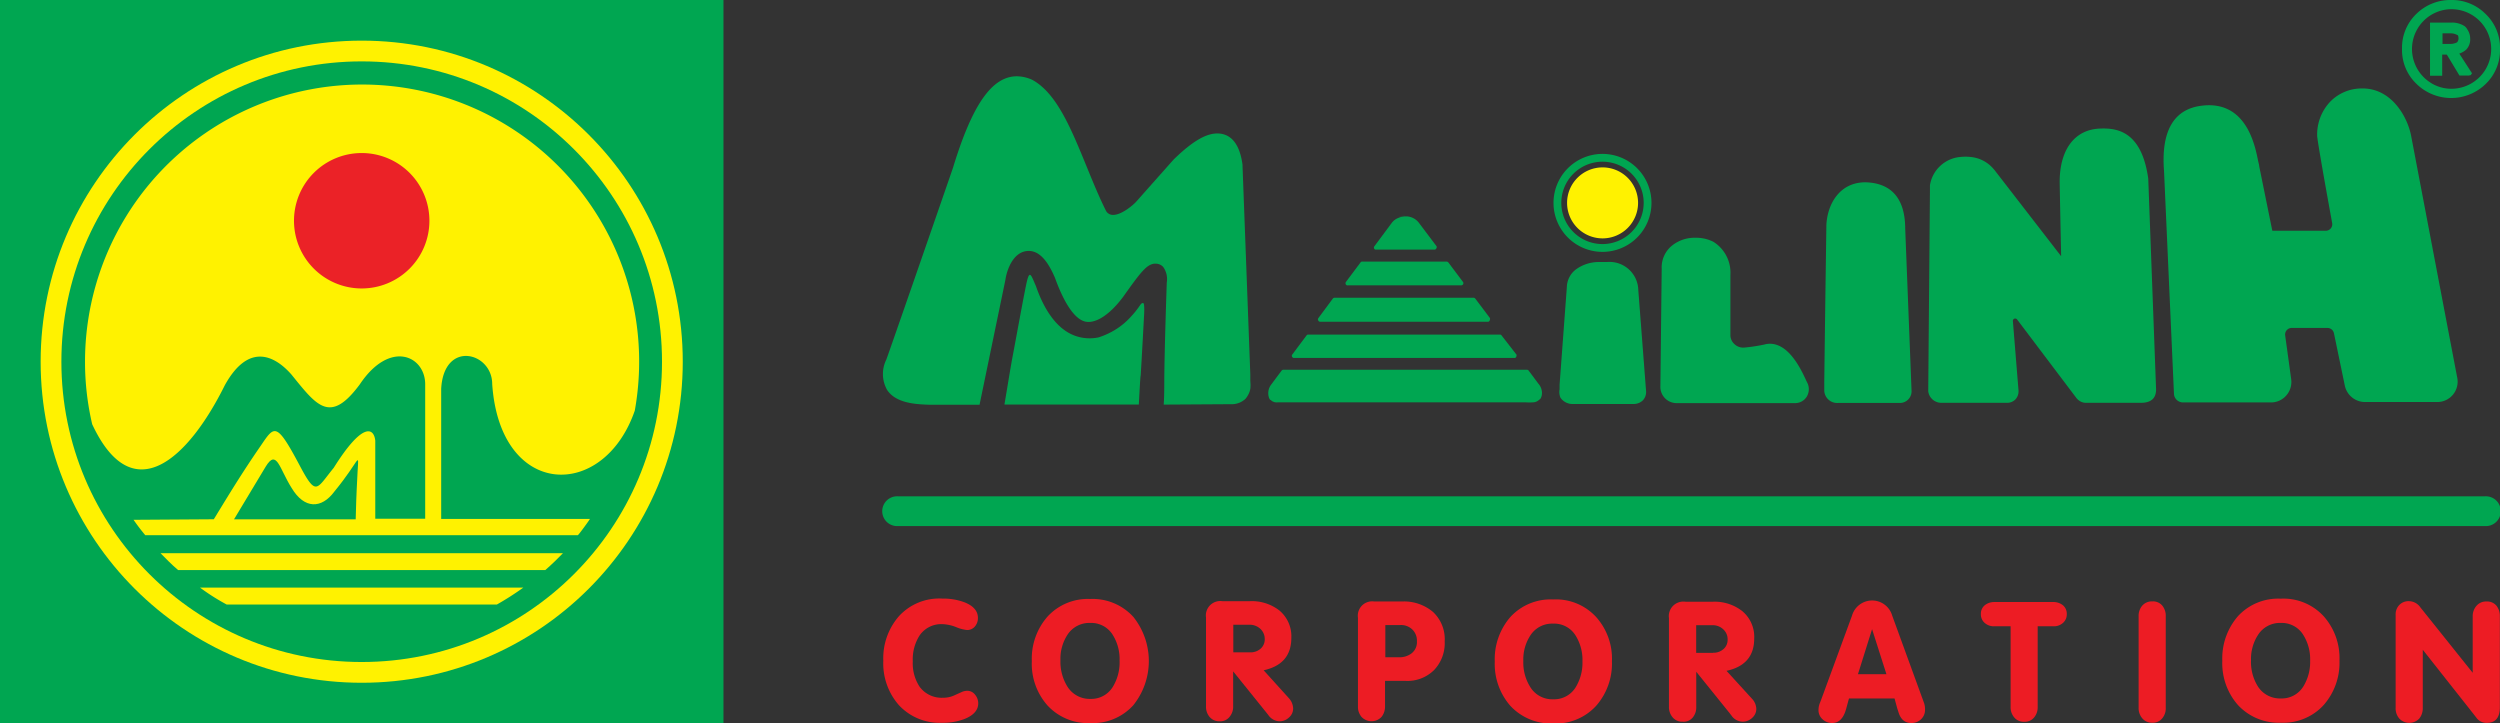 <?xml version="1.0" encoding="UTF-8"?> <svg xmlns="http://www.w3.org/2000/svg" viewBox="0 0 320.5 92.75"><rect x="0" y="0" width="320.5" height="92.75" fill="#333333" stroke="none"/><defs><style>.cls-1{fill:#00a651;}.cls-2{fill:#fff200;}.cls-3{fill:#eb2227;}.cls-4{fill:#ed1c24;}</style></defs><title>Asset 1qraqaaa2</title><g id="Layer_2" data-name="Layer 2"><g id="Layer_1-2" data-name="Layer 1"><path class="cls-1" d="M316.06,6.45l.1-.08A1.9,1.9,0,0,0,316.68,5a2.14,2.14,0,0,0-.37-1.23,1.08,1.08,0,0,0-.21-.29l-.1-.1a2.91,2.91,0,0,0-1.81-.48h-2.66V9.71h1.56V7h.59l1.62,2.68h1.23l.27-.07V9.52l.12-.11-1.64-2.54A2.43,2.43,0,0,0,316.06,6.45Zm-1.11-1a2,2,0,0,1-1,.18h-.82V4.27h1a1.78,1.78,0,0,1,.87.21c.14,0,.18.25.18.42A.77.77,0,0,1,315,5.42Z"></path><path class="cls-1" d="M318.65,1.79A6.08,6.08,0,0,0,314.24,0a6.24,6.24,0,0,0-4.46,1.78,6,6,0,0,0-1.84,4.48,6,6,0,0,0,1.85,4.49,6.35,6.35,0,0,0,8.89,0,6,6,0,0,0,1.82-4.48A5.94,5.94,0,0,0,318.65,1.79Zm-4.36,9.59a4.94,4.94,0,0,1-2-.41,4.17,4.17,0,0,1-.66-.35,5.11,5.11,0,0,1,.79-9.08,5,5,0,0,1,1.85-.36,5.1,5.1,0,0,1,0,10.2Z"></path><path class="cls-1" d="M162.69,51a.92.92,0,0,0,.16.27l.06,0,.05.06.15.11h0a1.26,1.26,0,0,0,.4.14,1.75,1.75,0,0,0,.33,0h31.77a6.51,6.51,0,0,0,.91,0,1.17,1.17,0,0,0,.68-.23,1.88,1.88,0,0,0,.31-.27,1.41,1.41,0,0,0,.17-.71,1.79,1.79,0,0,0-.45-1.17L196,47.55a.29.29,0,0,0-.28-.15H164.57a.29.29,0,0,0-.27.12l-.11.14L163,49.26A1.82,1.82,0,0,0,162.69,51Z"></path><path class="cls-1" d="M176.38,32h7.48l.08,0a.28.28,0,0,0,.22-.21.24.24,0,0,0,0-.23l-2.26-3a2.1,2.1,0,0,0-1.54-.82l-.14,0h-.09a2.32,2.32,0,0,0-.82.18,1.93,1.93,0,0,0-.89.66l0,0-2.23,3a.29.29,0,0,0,.07.4A.39.39,0,0,0,176.38,32Z"></path><path class="cls-1" d="M169.21,41.25h21.52l.06,0A.28.28,0,0,0,191,41a.27.27,0,0,0,0-.24l-1.87-2.48a.31.31,0,0,0-.18-.11l-.08,0H171.1a.3.3,0,0,0-.24.12L169,40.8a.26.26,0,0,0,0,.28A.28.28,0,0,0,169.21,41.25Z"></path><path class="cls-1" d="M165.83,45.89l.06,0H194.1a.45.45,0,0,0,.11,0,.28.28,0,0,0,.2-.24.27.27,0,0,0,0-.19L192.5,43a.28.28,0,0,0-.14-.1.2.2,0,0,0-.11,0h-24.5l-.1,0a.25.25,0,0,0-.15.1l-1.86,2.49a.27.27,0,0,0,0,.23A.31.31,0,0,0,165.83,45.89Z"></path><path class="cls-1" d="M172.68,36.58a.25.25,0,0,0,.14,0H187.3l.06,0a.28.28,0,0,0,.2-.43l-1.88-2.5a.31.31,0,0,0-.18-.11H174.69a.19.19,0,0,0-.13,0,.3.3,0,0,0-.13.09l-1.87,2.5a.22.22,0,0,0-.06.15A.28.28,0,0,0,172.68,36.58Z"></path><path class="cls-1" d="M179.27,27.85a2.32,2.32,0,0,1,.82-.18A1.7,1.7,0,0,0,179.27,27.85Z"></path><path class="cls-1" d="M200.06,51a1.87,1.87,0,0,0,1.63.79h7.69a1.7,1.7,0,0,0,1.22-.45,1.56,1.56,0,0,0,.43-1.15l-1-13a3.69,3.69,0,0,0-4-3.6H205a5,5,0,0,0-2.78.82,2.93,2.93,0,0,0-1.35,2.39l-.93,12.51v.08l0,.52A1.84,1.84,0,0,0,200.06,51Z"></path><path class="cls-2" d="M205.43,21.46A4.55,4.55,0,1,0,210,26,4.55,4.55,0,0,0,205.43,21.46Z"></path><path class="cls-1" d="M205.43,19.73A6.28,6.28,0,1,0,211.72,26,6.28,6.28,0,0,0,205.43,19.73Zm0,11.56A5.28,5.28,0,1,1,210.72,26,5.29,5.29,0,0,1,205.43,31.29Z"></path><path class="cls-1" d="M235.59,51.66h7.94a1.5,1.5,0,0,0,1.53-1.6l-.81-20.69c0-4.88-2.73-5.94-5.11-6-3.28,0-4.87,2.76-5,5.49,0,.49-.11,7.3-.27,20.21l0,1A1.65,1.65,0,0,0,235.59,51.66Z"></path><path class="cls-1" d="M248.93,51.64h8.35a1.47,1.47,0,0,0,1.1-.44,1.53,1.53,0,0,0,.39-1.19l-.72-8.86a.28.28,0,0,1,.07-.21.3.3,0,0,1,.46,0l7.55,10a1.7,1.7,0,0,0,.51.48,1.46,1.46,0,0,0,.83.22h7c1.29,0,1.94-.57,1.94-1.72l-1-26.91v-.08c-.84-6.12-4-6.52-6.11-6.45-3.29.08-5.25,2.65-5.25,6.86,0,.09.05,2.63.12,6.21l.07,3.3L255.85,22a5.81,5.81,0,0,0-.66-.74,4.37,4.37,0,0,0-2.6-1.14,5.76,5.76,0,0,0-1.23,0,4.32,4.32,0,0,0-3.94,3.62c0,.21,0,.42,0,.55l-.22,25.87A1.69,1.69,0,0,0,248.93,51.64Z"></path><path class="cls-1" d="M212.86,49.68a2.09,2.09,0,0,0,2.19,2h15a1.76,1.76,0,0,0,1.59-.85,1.87,1.87,0,0,0,0-1.87s-.08-.16-.15-.32c-.59-1.25-2.13-4.57-4.58-4.57a2.41,2.41,0,0,0-.72.1,22.83,22.83,0,0,1-2.56.39,1.64,1.64,0,0,1-1.32-.49,1.55,1.55,0,0,1-.47-1V35.23A4.68,4.68,0,0,0,219.66,31a4.94,4.94,0,0,0-2.3-.52,4.64,4.64,0,0,0-3,1,3.59,3.59,0,0,0-1.33,3Z"></path><path class="cls-1" d="M278.7,50.43a1.16,1.16,0,0,0,1.15,1.16l2.47,0c1.92,0,4.37,0,6.55,0l2.24,0a2.58,2.58,0,0,0,2-.9,2.61,2.61,0,0,0,.62-2.07l-.77-5.62a.83.83,0,0,1,.19-.66.85.85,0,0,1,.64-.3h4.59a.86.86,0,0,1,.83.67l1.4,6.75a2.65,2.65,0,0,0,2.58,2.08h9.29A2.61,2.61,0,0,0,315,48.33l-5.89-30.9c-.46-2.44-2.5-6.09-6.22-6.09A5.63,5.63,0,0,0,298.77,13a6.11,6.11,0,0,0-1.71,4.39c0,.68,1.9,11.08,1.92,11.19a.83.83,0,0,1-.84,1h-6.83l-1.68-8.27c0-.15-.08-.4-.14-.69-.39-1.95-1.42-7.13-6.3-7.13a7.34,7.34,0,0,0-.92.06c-3.6.43-5.24,3.26-4.84,8.39Z"></path><path class="cls-1" d="M146.55,38.85c-.41,0-.29.45-1.89,2.09a9.2,9.2,0,0,1-2.26,1.66,10,10,0,0,1-1.55.65A5.51,5.51,0,0,1,137.7,43c-2.24-.87-3.84-3.28-4.89-6.31-.6-1.38-.79-2.11-1.15-.66-.31,1.27-1.46,7.69-1.88,9.86-.23,1.23-.69,4.09-1,5.9a.17.17,0,0,0,0,.07l15.65,0H146v-.08c.07-1.15.17-3.37.24-3.68.14-2.23.44-7.86.44-7.86S146.76,38.85,146.55,38.85Z"></path><path class="cls-1" d="M160.29,48.87l0-.76s0-.06,0-.1l-1-26.79v-.11c-.45-3.33-2-4-3.24-4-1.48,0-3.24,1.05-5.6,3.35l-4.81,5.42c-.33.37-1.82,1.67-2.93,1.67a1,1,0,0,1-.93-.54c-.89-1.78-1.7-3.77-2.49-5.7-1.95-4.76-3.78-9.25-6.82-11l-.1-.06a4.89,4.89,0,0,0-2-.47c-3.2,0-5.73,3.63-8.2,11.74-2.82,8.17-8.25,23.81-8.54,24.57a4.16,4.16,0,0,0,.09,3.89c1.16,1.76,3.77,1.85,5.49,1.91h0l.55,0h1l.5,0h4.33v-.06l3.3-15.94c.18-1.26,1-3.72,3-3.72,1.69,0,2.73,2,3.36,3.45,1.24,3.45,2.65,5.43,4,5.63s3.1-1,4.74-3.2c2.24-3.15,3.06-4.25,4.13-4.25a1.33,1.33,0,0,1,1,.42,2.68,2.68,0,0,1,.46,2c0,.08-.32,9.06-.32,13.16,0,0,0,1.58-.07,2.43v.06l8.05-.05h.66a2.58,2.58,0,0,0,1.78-.7,2.83,2.83,0,0,0,.3-.44,2.4,2.4,0,0,0,.32-.91s0,0,0,0A4.63,4.63,0,0,0,160.29,48.87Z"></path><rect class="cls-1" width="92.75" height="92.75"></rect><circle class="cls-2" cx="46.37" cy="46.37" r="41.16"></circle><circle class="cls-1" cx="46.37" cy="46.37" r="38.5"></circle><path class="cls-2" d="M63.7,77.5H29.06a27.89,27.89,0,0,1-3.42-2.17H67.09A36.45,36.45,0,0,1,63.7,77.5Z"></path><path class="cls-2" d="M69.91,73.08H22.83c-.89-.76-1.58-1.48-2.25-2.16H72.17C71.59,71.53,70.65,72.44,69.91,73.08Z"></path><path class="cls-2" d="M17.12,66.64l10.29-.07c1.68-2.75,3.57-5.89,6-9.4,1.79-2.63,2-3.17,5.06,2.6,2.1,3.95,2.1,2.9,4.31.21,3.67-5.86,5.15-5.2,5.33-3.48v10h6.4V49.27c0-3.64-4.51-5.78-8.38,0C42.29,54.46,40.6,52,37.35,48c-2.2-2.49-5.52-4.06-8.53,1.39-4.62,9.32-11.78,16.18-17,5a35,35,0,0,1-.92-8,35.52,35.52,0,1,1,70.48,6.25c-4,11.6-17.28,11.3-18.28-3.41,0-4.09-6.2-5.69-6.54.62l0,16.68,19.07,0c-.11.2-1.41,2-1.55,2.08H18.62C18.12,68,17.74,67.53,17.12,66.64Z"></path><path class="cls-1" d="M42.88,63c-1.67,2.27-3.87,2.26-5.48-.42-1.59-2.5-1.92-5.08-3.33-2.77L30,66.58H45.6c.11-4.29.15-3.83.24-6.07C46,57.69,46.17,59,42.88,63Z"></path><path class="cls-3" d="M46.37,19.62a8.68,8.68,0,1,0,8.68,8.68A8.68,8.68,0,0,0,46.37,19.62Z"></path><path class="cls-1" d="M318.55,63.63H115.15a1.91,1.91,0,1,0,0,3.81h203.4a1.91,1.91,0,1,0,0-3.81Z"></path><path class="cls-4" d="M124,88.56a1.79,1.79,0,0,0-.78.19l-1,.45a3.38,3.38,0,0,1-1.32.25,3.5,3.5,0,0,1-3-1.4,5.45,5.45,0,0,1-.88-3.28,5.65,5.65,0,0,1,.87-3.3,3.36,3.36,0,0,1,3-1.45,5.24,5.24,0,0,1,1.67.37,5,5,0,0,0,1.42.38,1.29,1.29,0,0,0,1-.45,1.65,1.65,0,0,0,.39-1.1c0-.89-.58-1.55-1.71-2a7.73,7.73,0,0,0-2.83-.48A7,7,0,0,0,115.24,79a8.19,8.19,0,0,0-2,5.7,8.1,8.1,0,0,0,2,5.7,7.11,7.11,0,0,0,5.55,2.26,7.69,7.69,0,0,0,2.87-.49c1.17-.47,1.75-1.15,1.75-2a1.71,1.71,0,0,0-.39-1.09A1.25,1.25,0,0,0,124,88.56Z"></path><path class="cls-4" d="M139.75,76.79a7,7,0,0,0-5.47,2.27,8.17,8.17,0,0,0-2,5.7,8.05,8.05,0,0,0,2,5.67,7.08,7.08,0,0,0,5.53,2.27,7,7,0,0,0,5.48-2.29,9.06,9.06,0,0,0,0-11.33A7.06,7.06,0,0,0,139.75,76.79Zm2.91,11.27a3.24,3.24,0,0,1-2.88,1.54A3.36,3.36,0,0,1,136.83,88a6,6,0,0,1-.88-3.35,5.64,5.64,0,0,1,.91-3.29,3.34,3.34,0,0,1,2.92-1.5,3.24,3.24,0,0,1,2.88,1.54,5.87,5.87,0,0,1,.87,3.3A6,6,0,0,1,142.66,88.06Z"></path><path class="cls-4" d="M162,85.93c2.37-.52,3.55-1.9,3.55-4.17A4.3,4.3,0,0,0,164,78.25a5.76,5.76,0,0,0-3.76-1.18H156.7a1.85,1.85,0,0,0-2.09,2.1V90.54a2,2,0,0,0,.46,1.37,1.62,1.62,0,0,0,1.3.56,1.51,1.51,0,0,0,1.26-.57,2,2,0,0,0,.46-1.37V86.07l4.28,5.31.23.29a1.79,1.79,0,0,0,1.46.8,1.75,1.75,0,0,0,1.19-.49,1.5,1.5,0,0,0,.53-1.14,2.05,2.05,0,0,0-.58-1.37Zm-1.73-2.3h-2.16V80.09h2.1a2,2,0,0,1,1.36.52,1.77,1.77,0,0,1,.57,1.32,1.58,1.58,0,0,1-.54,1.24A1.92,1.92,0,0,1,160.25,83.63Z"></path><path class="cls-4" d="M179.75,77.11h-3.58a1.84,1.84,0,0,0-2.08,2.09V90.54a2,2,0,0,0,.46,1.37,1.76,1.76,0,0,0,2.56,0,2.11,2.11,0,0,0,.45-1.37V87.29h2.65a4.84,4.84,0,0,0,3.64-1.39,5,5,0,0,0,1.36-3.68,4.77,4.77,0,0,0-1.5-3.77A5.75,5.75,0,0,0,179.75,77.11ZM181,83.73a2.51,2.51,0,0,1-1.65.53h-1.75V80.13h1.93a2.09,2.09,0,0,1,1.54.58,2,2,0,0,1,.58,1.51A1.82,1.82,0,0,1,181,83.73Z"></path><path class="cls-4" d="M199.11,76.85a7,7,0,0,0-5.48,2.25,8.24,8.24,0,0,0-2,5.71,8.14,8.14,0,0,0,2,5.68,7.13,7.13,0,0,0,5.53,2.26,7,7,0,0,0,5.49-2.29,8.21,8.21,0,0,0,2-5.68,8,8,0,0,0-2-5.65A7,7,0,0,0,199.11,76.85ZM202,88.11a3.24,3.24,0,0,1-2.89,1.54,3.31,3.31,0,0,1-2.93-1.57,5.89,5.89,0,0,1-.89-3.34,5.64,5.64,0,0,1,.91-3.29,3.31,3.31,0,0,1,2.91-1.5A3.22,3.22,0,0,1,202,81.49a5.89,5.89,0,0,1,.87,3.29A6,6,0,0,1,202,88.11Z"></path><path class="cls-4" d="M221.34,86q3.56-.77,3.55-4.16a4.28,4.28,0,0,0-1.55-3.51,5.75,5.75,0,0,0-3.75-1.19h-3.53a1.86,1.86,0,0,0-2.1,2.1V90.59a2,2,0,0,0,.47,1.37,1.57,1.57,0,0,0,1.29.56A1.51,1.51,0,0,0,217,92a2.05,2.05,0,0,0,.46-1.38V86.12l4.29,5.32.22.29a1.78,1.78,0,0,0,1.46.79,1.76,1.76,0,0,0,1.19-.48,1.55,1.55,0,0,0,.54-1.15,2,2,0,0,0-.6-1.36Zm-1.73-2.3h-2.16V80.15h2.09a1.94,1.94,0,0,1,1.37.52,1.7,1.7,0,0,1,.57,1.32,1.54,1.54,0,0,1-.54,1.23A1.89,1.89,0,0,1,219.61,83.68Z"></path><path class="cls-4" d="M246.68,90.17l-4.1-11.25a2.68,2.68,0,0,0-5.15,0l-4,10.9-.14.35a2.45,2.45,0,0,0-.16.85,1.56,1.56,0,0,0,.52,1.19,1.76,1.76,0,0,0,1.23.48c.87,0,1.47-.6,1.8-1.83l.36-1.32h5.84l.36,1.32.12.37c.29,1,.85,1.46,1.67,1.46a1.76,1.76,0,0,0,1.25-.48,1.65,1.65,0,0,0,.51-1.21A2.64,2.64,0,0,0,246.68,90.17Zm-8.49-3.74L240,80.66l1.84,5.77Z"></path><path class="cls-4" d="M263.24,77.18h-7.55a1.93,1.93,0,0,0-1.24.41,1.39,1.39,0,0,0-.5,1.13,1.43,1.43,0,0,0,.49,1.14,1.76,1.76,0,0,0,1.25.43h2.07V90.61a2,2,0,0,0,.46,1.36,1.57,1.57,0,0,0,1.29.56,1.53,1.53,0,0,0,1.27-.56,2,2,0,0,0,.45-1.36V80.29h2a1.74,1.74,0,0,0,1.24-.43,1.43,1.43,0,0,0,.49-1.14,1.39,1.39,0,0,0-.5-1.13A1.92,1.92,0,0,0,263.24,77.18Z"></path><path class="cls-4" d="M275.92,77.1a1.62,1.62,0,0,0-1.28.54,2,2,0,0,0-.47,1.38V90.73a2,2,0,0,0,.47,1.36,1.57,1.57,0,0,0,1.28.56,1.53,1.53,0,0,0,1.28-.56,2,2,0,0,0,.45-1.36V79a2.06,2.06,0,0,0-.45-1.37A1.55,1.55,0,0,0,275.92,77.1Z"></path><path class="cls-4" d="M292.38,76.75A7,7,0,0,0,286.9,79a8.25,8.25,0,0,0-2,5.71,8.1,8.1,0,0,0,2,5.67,7.11,7.11,0,0,0,5.53,2.27,7,7,0,0,0,5.49-2.29,8.22,8.22,0,0,0,2-5.68,8.07,8.07,0,0,0-2-5.65A7,7,0,0,0,292.38,76.75ZM295.29,88a3.24,3.24,0,0,1-2.89,1.54A3.34,3.34,0,0,1,289.46,88a5.91,5.91,0,0,1-.88-3.34,5.68,5.68,0,0,1,.92-3.3,3.33,3.33,0,0,1,2.9-1.5,3.24,3.24,0,0,1,2.89,1.55,5.86,5.86,0,0,1,.87,3.29A6,6,0,0,1,295.29,88Z"></path><path class="cls-4" d="M318.77,77.11a1.61,1.61,0,0,0-1.29.56A2,2,0,0,0,317,79v7.25l-6.72-8.4a1.8,1.8,0,0,0-1.45-.78,1.63,1.63,0,0,0-1.24.49,1.74,1.74,0,0,0-.47,1.28V90.75a2,2,0,0,0,.47,1.37,1.76,1.76,0,0,0,2.56,0,2.11,2.11,0,0,0,.45-1.37V83.3l6.43,8.14.45.58a1.58,1.58,0,0,0,1.34.65c1.1,0,1.66-.67,1.66-2V79a2.09,2.09,0,0,0-.45-1.37A1.57,1.57,0,0,0,318.77,77.11Z"></path></g></g></svg> 
